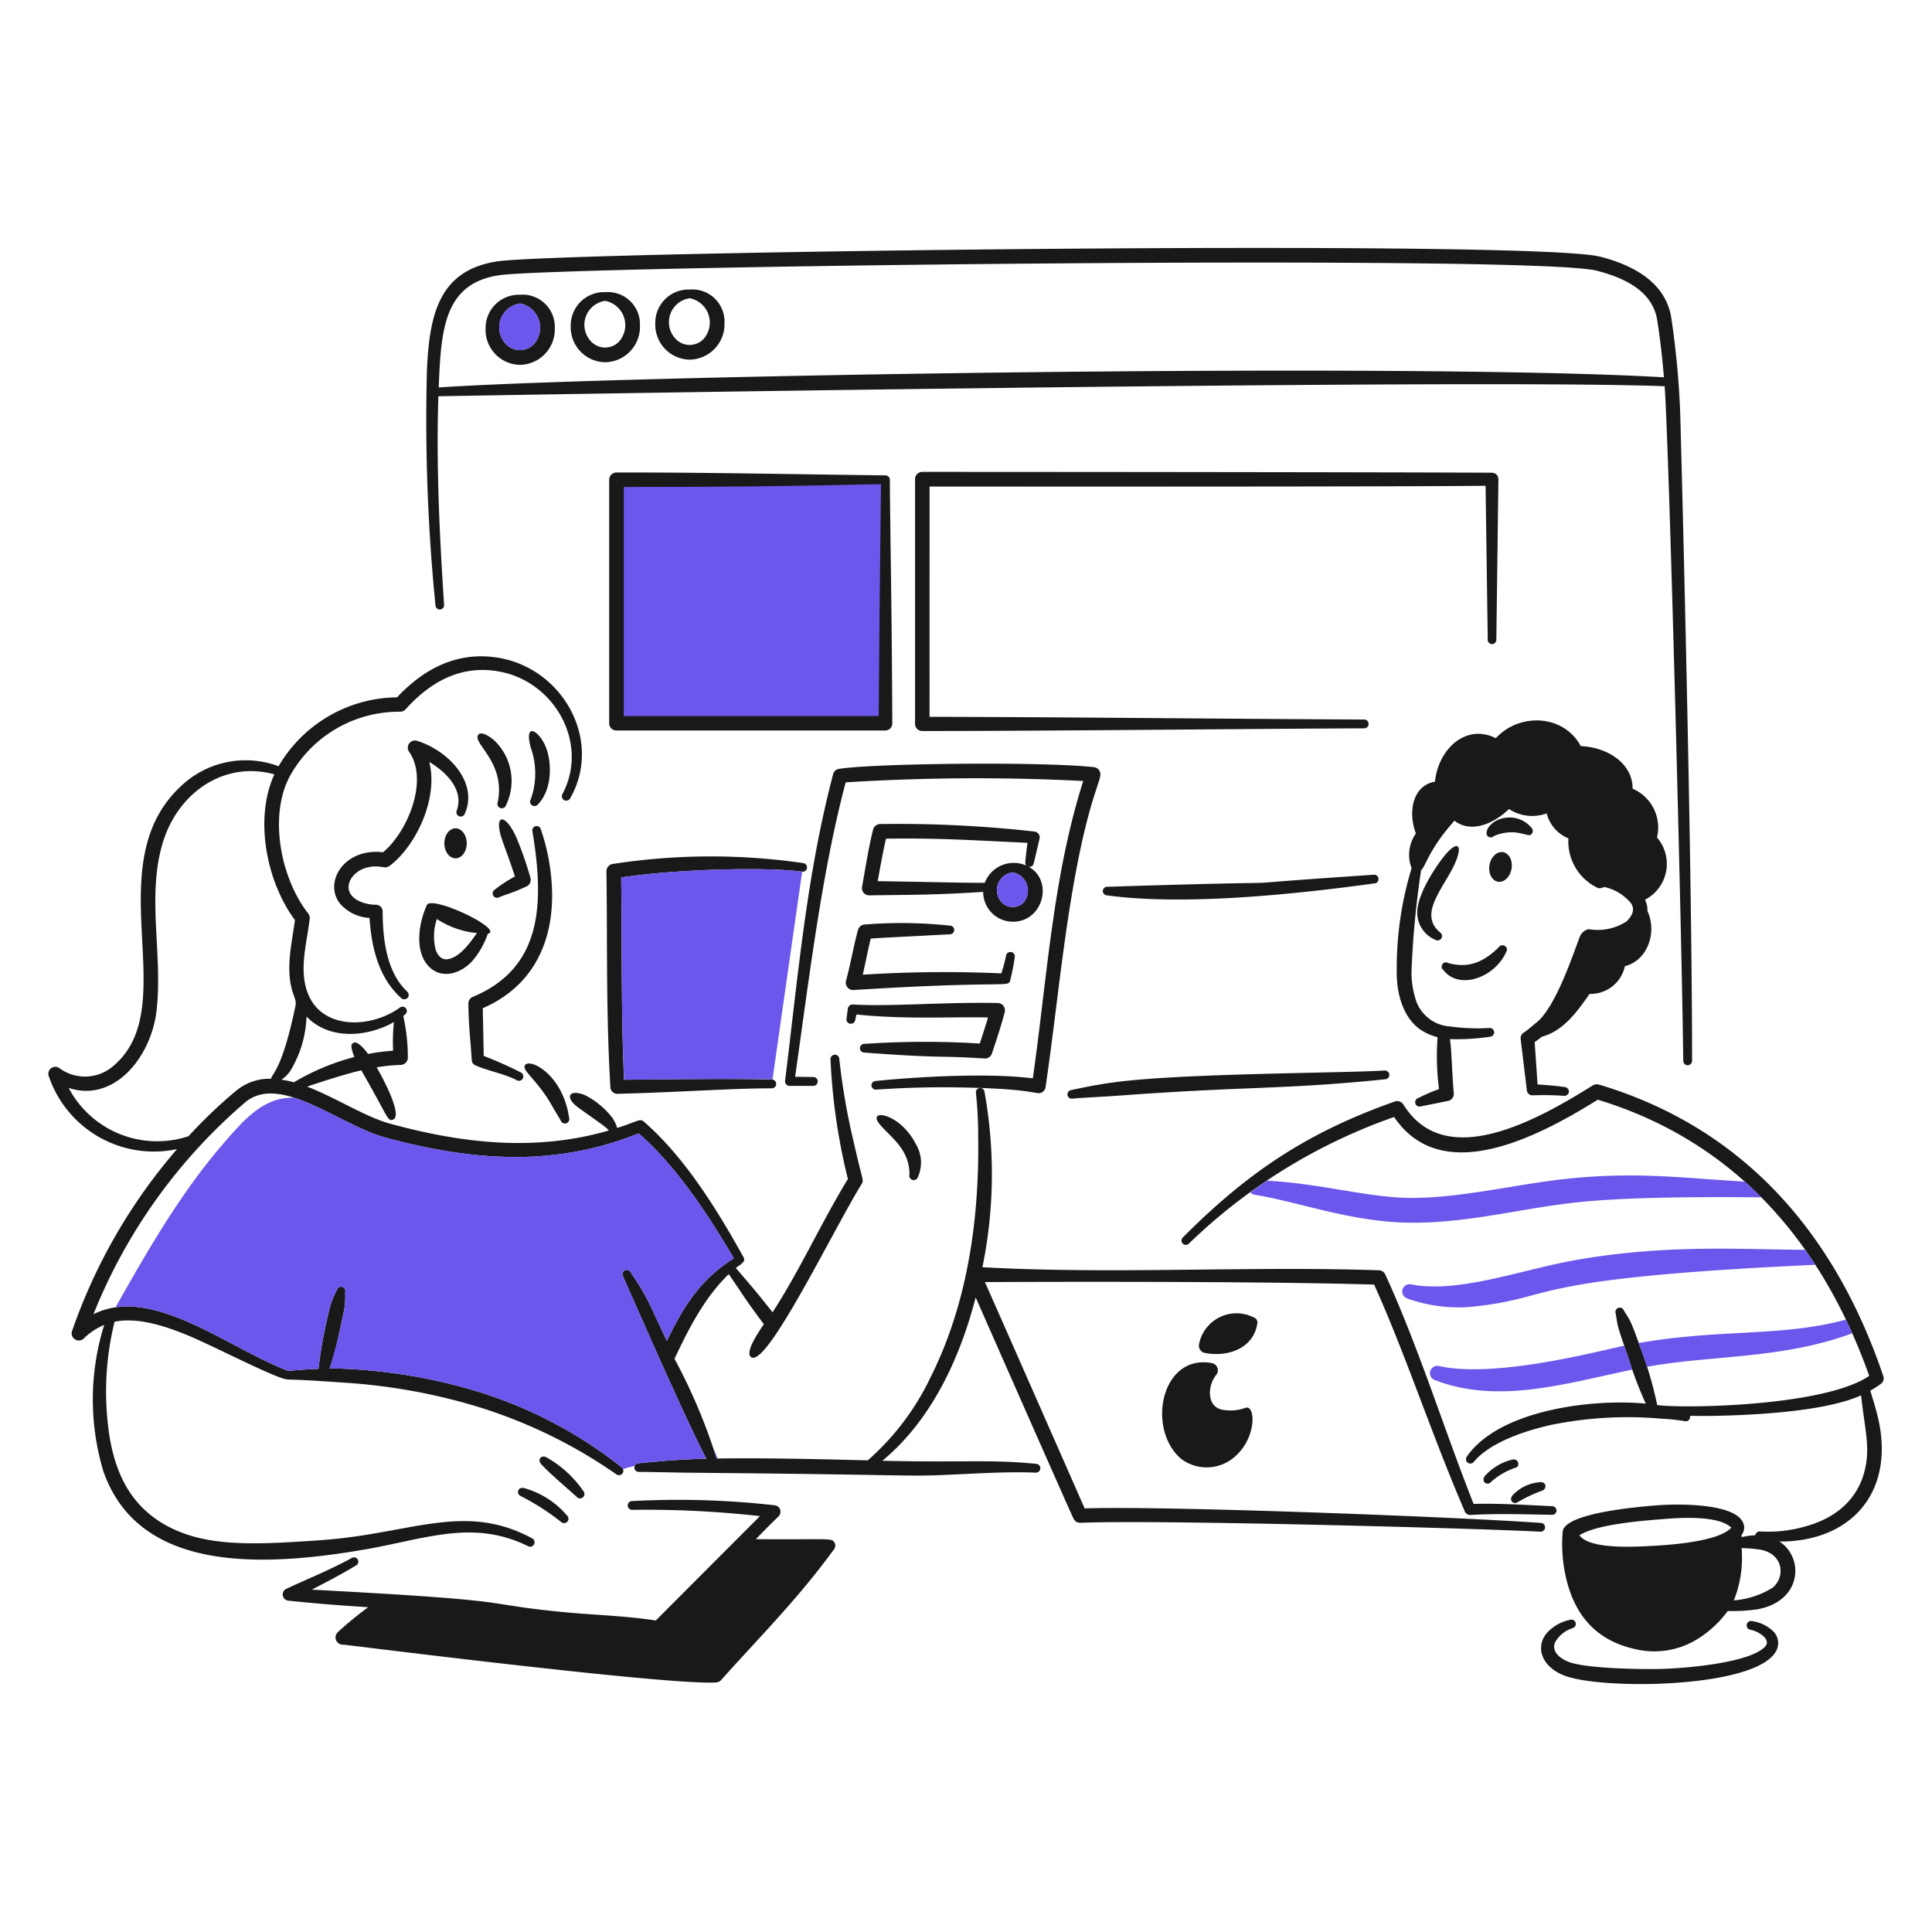 <svg viewBox="0 0 200 200" xmlns="http://www.w3.org/2000/svg" height="400" width="400"><path d="M96.225,74.205c14.6.028,29.843.209,45,.28a.455.455,0,0,1,0,.91c-15.185.072-31.235.27-45.752.281a.745.745,0,0,1-.747-.736V49.609a.749.749,0,0,1,.747-.759c12.544,0,49.566.031,58.975.086a.669.669,0,0,1,.667.673L154.9,66.234a.445.445,0,0,1-.89,0l-.222-15.946c-9.776.1-40.722.085-57.56.08Z" fill="#191919"></path><path d="M53.832,30.513a3.443,3.443,0,0,0-3.564,3.472,3.623,3.623,0,0,0,3.564,3.784,3.667,3.667,0,0,0,3.6-3.784A3.329,3.329,0,0,0,53.832,30.513Zm0,.9a2.564,2.564,0,0,1,1.483,4.162,1.992,1.992,0,0,1-2.976.008A2.5,2.5,0,0,1,53.832,31.415Z" fill="#191919"></path><path d="M62.648,30.244a3.442,3.442,0,0,0-3.564,3.471A3.623,3.623,0,0,0,62.648,37.5a3.667,3.667,0,0,0,3.6-3.785A3.329,3.329,0,0,0,62.648,30.244Zm0,.9a2.563,2.563,0,0,1,1.483,4.162,1.992,1.992,0,0,1-2.976.008A2.5,2.5,0,0,1,62.648,31.146Z" fill="#191919"></path><path d="M71.4,29.974a3.442,3.442,0,0,0-3.564,3.471A3.625,3.625,0,0,0,71.4,37.23a3.667,3.667,0,0,0,3.6-3.785A3.328,3.328,0,0,0,71.4,29.974Zm0,.9a2.563,2.563,0,0,1,1.483,4.162,1.992,1.992,0,0,1-2.976.008A2.5,2.5,0,0,1,71.4,30.876Z" fill="#191919"></path><path d="M46.000 87.301 A1.158 1.552 0 1 0 48.316 87.301 A1.158 1.552 0 1 0 46.000 87.301 Z" fill="#191919"></path><path d="M153.781 89.744 A1.552 1.158 0 1 0 156.885 89.744 A1.552 1.158 0 1 0 153.781 89.744 Z" fill="#191919" transform="translate(40.125 227.256) rotate(-80.061)"></path><path d="M149.385,88.772c-1,1.285-2.565,3.774-2.669,5.519a3.05,3.05,0,0,0,1.854,2.991.475.475,0,0,0,.642-.143.456.456,0,0,0-.148-.628c-2.273-1.893.378-4.579,1.508-7.032C151.519,87.421,150.9,86.829,149.385,88.772Z" fill="#191919"></path><path d="M149.435,100.433c1.561,2.049,5.235.845,6.475-1.858a.459.459,0,0,0-.1-.636.464.464,0,0,0-.642.1c-1.9,1.9-3.539,2.112-5.24,1.658A.442.442,0,1,0,149.435,100.433Z" fill="#191919"></path><path d="M171.531,86.693a4.372,4.372,0,0,0-2.521-5.047c0-2.677-2.689-4.308-5.363-4.405-1.77-3.289-6.335-3.494-8.8-.824-3.081-1.547-5.952,1.105-6.3,4.5-2.318.4-2.816,3.135-1.977,5.366a3.839,3.839,0,0,0-.44,3.593A35.348,35.348,0,0,0,144.59,100.4c-.044,2.216.531,4.7,2.274,6.058a5.472,5.472,0,0,0,1.955.908,26.681,26.681,0,0,0,.146,5.372,19.369,19.369,0,0,0-2.15.932.452.452,0,1,0,.272.863c.593-.119,2.5-.5,2.867-.578a.746.746,0,0,0,.543-.786c-.19-2.089-.233-4.756-.407-5.6a23.483,23.483,0,0,0,4.214-.256.454.454,0,0,0-.074-.9,20.9,20.9,0,0,1-4.177-.161,3.983,3.983,0,0,1-3.584-3.082,8.713,8.713,0,0,1-.346-2.729,93.815,93.815,0,0,1,.993-10.383c.441-.27.758-2.106,3.456-5.1,1.7,1.344,4.1.3,5.635-1.211a4.346,4.346,0,0,0,3.905.452,3.8,3.8,0,0,0,2.249,2.59,5.33,5.33,0,0,0,2.991,5.109c.269.139.433-.011.772-.069a4.981,4.981,0,0,1,2.738,1.7c.5.8-.127,1.5-.488,1.862a5.518,5.518,0,0,1-3.838.81c-.425-.043-.878.468-.963.689-.716,1.852-2.518,7.367-4.51,8.956-.2.158-1.048.886-1.3,1.032a.7.7,0,0,0-.346.678l.643,5.309a.572.572,0,0,0,.543.524,30.821,30.821,0,0,1,3.288.049.476.476,0,0,0,.519-.39.468.468,0,0,0-.4-.51c-.885-.136-1.959-.221-2.842-.274l-.3-4.39a8.106,8.106,0,0,0,.738-.553c2.226-.589,3.639-2.564,4.947-4.432a3.637,3.637,0,0,0,3.658-2.872c2.383-.6,3.35-3.545,2.329-5.708a2.3,2.3,0,0,0-.25-1.166A4.186,4.186,0,0,0,171.531,86.693Z" fill="#191919"></path><path d="M53.305,90.735c-.7-2.153-1.208-3.385-1.411-4.056-.737-2.387.385-2.567,1.567.027a35.66,35.66,0,0,1,1.446,4.164.736.736,0,0,1-.383.883c-1.744.8-1.964.756-2.852,1.129a.455.455,0,0,1-.458-.786A14.091,14.091,0,0,1,53.305,90.735Z" fill="#191919"></path><path d="M50.077,109.311a38.73,38.73,0,0,1,3.866,1.723.455.455,0,0,1-.45.791c-1.177-.639-2.961-.961-4.293-1.545a.627.627,0,0,1-.366-.541c-.158-2.587-.307-3.212-.351-5.848a.743.743,0,0,1,.46-.694c7.128-2.968,7.447-9.513,6.169-17.154a.448.448,0,0,1,.87-.21,21.559,21.559,0,0,1,1.174,6.8c.019,5.305-2.246,9.59-7.18,11.738Z" fill="#191919"></path><path d="M57.22,114.6c.161.288.728,1.22.831,1.4a.455.455,0,0,0,.86-.3c-.65-4.5-4.1-6.212-4.57-5.423C53.993,110.858,55.629,111.737,57.22,114.6Z" fill="#191919"></path><path d="M39.659,88.226c2.605-2.192,4.72-7.508,2.69-10.4a.744.744,0,0,1,.83-1.137c3.338,1.06,6.362,4.374,4.928,7.566a.447.447,0,0,1-.825-.346c.745-2.062-.963-3.913-2.845-5.034.961,3.694-1.308,8.636-4.1,10.756-.428.325-.69.018-1.681.072-2.374.12-3.764,2.745-1.189,3.7a4.3,4.3,0,0,0,1.451.257.693.693,0,0,1,.694.682c.009,2.949.422,6.328,2.556,8.325a.455.455,0,0,1-.613.672c-2.326-2.054-3.107-5.232-3.3-8.317a4.345,4.345,0,0,1-3.013-1.429C33.453,91.448,35.521,87.747,39.659,88.226Z" fill="#191919"></path><path d="M51.523,83.053a.455.455,0,0,0,.85.326,5.8,5.8,0,0,0-1.159-6.687c-.355-.334-1.339-1.042-1.683-.653C48.781,76.886,52.391,78.87,51.523,83.053Z" fill="#191919"></path><path d="M54.946,77.4a7.974,7.974,0,0,1,0,5.34.456.456,0,0,0,.744.526c1.621-1.67,1.454-4.87.583-6.421C55.5,75.461,54.281,74.962,54.946,77.4Z" fill="#191919"></path><path d="M50.493,96.674a8.579,8.579,0,0,1-1.619,2.832c-1.134,1.226-2.933,1.825-4.239.764-1.714-1.4-1.424-4.407-.45-6.574C44.67,92.622,52.241,96.218,50.493,96.674Zm-5.267-1.535a5.483,5.483,0,0,0-.119,3.181c.178.56.6,1.054,1.186.981,1.27-.158,2.276-1.589,3.085-2.711A9.156,9.156,0,0,1,45.226,95.139Z" fill="#191919"></path><path d="M154.65,86.55a4.459,4.459,0,0,1,2.422-.351c1.127.193,1.268.413,1.508.1a.468.468,0,0,0-.074-.64,2.9,2.9,0,0,0-2.324-1.03c-1.813.054-2.662,1.528-2.15,1.957A.477.477,0,0,0,154.65,86.55Z" fill="#191919"></path><path d="M154.254,153.5a7.2,7.2,0,0,1,2.645-1.567c.478-.121.329-1.005-.371-.828a5.547,5.547,0,0,0-2.793,1.664C153.264,153.345,153.906,153.783,154.254,153.5Z" fill="#191919"></path><path d="M194.27,146.2c-.2-.767-.441-1.509-.657-2.241a9.729,9.729,0,0,0,1.127-.727.686.686,0,0,0,.222-.767c-5.034-14.892-14.55-25.742-29.437-30.188a.8.8,0,0,0-.643.084c-6.629,4.174-15.454,8.636-19.6,1.987a.752.752,0,0,0-.89-.321c-9.05,3.2-15.181,7.284-21.948,14.076a.447.447,0,1,0,.623.642,58.1,58.1,0,0,1,21.251-13.114c4.707,6.959,13.985,2.657,21.083-1.792,14.044,4.281,23.132,14.592,28.1,28.592-4.694,3.21-19.579,3.385-21.946,3.017a39.6,39.6,0,0,0-1.683-5.795c-1.255-3.5-1.118-2.865-1.779-4.012a.45.45,0,0,0-.841.319c.27,1.446-.044.651,1.285,4.518a41.066,41.066,0,0,0,1.833,4.825c-5.532-.527-15.166.639-18.516,5.472a.453.453,0,1,0,.717.554c1.7-2.047,5.431-3.26,8.033-3.829a39.554,39.554,0,0,1,11.32-.643,22.722,22.722,0,0,1,2.471.255.433.433,0,0,0,.544-.314c.118-.378-.64-.154,3.04-.24,3.937-.092,11.1-.474,14.678-2.114.363,3.262.823,4.86.547,6.914-.472,3.251-2.567,5.692-6.55,6.723a13.887,13.887,0,0,1-4.448.455.462.462,0,0,0-.5.41.471.471,0,0,0,.42.5C191.039,160.533,196.6,154.848,194.27,146.2Z" fill="#191919"></path><path d="M181.856,158.923a8.162,8.162,0,0,0-1.564.2c0-.078,0-.156,0-.234a1.167,1.167,0,0,0,.234-1.011c-.47-2.179-6.166-2.208-8.5-2.081-1.986.136-10.084.774-10.258,2.763a15.448,15.448,0,0,0,.3,4.57c.859,3.935,3.04,6.639,7.118,7.564a8.484,8.484,0,0,0,6.179-.811,11.2,11.2,0,0,0,3.493-3.111A17.468,17.468,0,0,0,182,166.58C187.637,165.507,186.655,158.9,181.856,158.923Zm-9.732-1.664c1.837-.16,5.781-.395,7.1.882-1.282,1.448-6.362,1.8-8.284,1.893-1.989.109-6.377.339-7.44-1.1C165.275,157.791,169.978,157.427,172.124,157.259Zm11.39,7.088a8.794,8.794,0,0,1-4.023,1.322,11.966,11.966,0,0,0,.8-5.408,15.052,15.052,0,0,1,1.827.142C184.594,160.777,184.878,163.191,183.514,164.347Z" fill="#191919"></path><path d="M173.929,42.591a89.6,89.6,0,0,0-.915-9.665c-.519-3.364-3.386-5.328-7.341-6.349-7.055-1.828-107.727-.5-114.194.48-5.962.913-7.034,5.375-7.284,11.287a193.684,193.684,0,0,0,.887,24.337.446.446,0,1,0,.89-.066c-.464-7.1-.827-14.448-.59-21.592.5-.017,105.677-1.855,126.941-1.041.456,6.1,1.795,57.328,1.927,69.834a.457.457,0,0,0,.914,0C175.164,87.385,173.939,42.788,173.929,42.591ZM45.416,40.108c.241-5.9.5-10.777,6.275-11.618,6.206-.918,107.015-2.169,113.612-.466,3.287.846,5.808,2.328,6.253,5.132.308,1.948.529,3.917.694,5.9C144.562,37.491,62.861,38.922,45.416,40.108Z" fill="#191919"></path><path d="M93.539,119.252a4.535,4.535,0,0,1,.605,2.348.456.456,0,0,0,.878.245,3.659,3.659,0,0,0-.146-3.287c-1.33-2.693-3.758-3.5-4.083-2.966C90.4,116.239,92.645,117.614,93.539,119.252Z" fill="#191919"></path><path d="M53.913,154.878a24.492,24.492,0,0,1,4.187,2.687.454.454,0,1,0,.588-.692,8.985,8.985,0,0,0-4.466-2.835C53.57,153.927,53.422,154.649,53.913,154.878Z" fill="#191919"></path><path d="M56.019,151.564c.987,1.081,2.993,2.741,3.69,3.4a.455.455,0,0,0,.69-.593,11.412,11.412,0,0,0-3.838-3.515C55.99,150.577,55.622,151.129,56.019,151.564Z" fill="#191919"></path><path d="M82.308,111.467l1.9.027a.456.456,0,0,1,.443.467.464.464,0,0,1-.468.452H81.756a.474.474,0,0,1-.484-.536c1.318-10.6,2.209-21.271,4.978-31.746a.735.735,0,0,1,.593-.536c3.411-.563,20.92-.783,26.4-.178a.759.759,0,0,1,.559.348c.544.861-1.021,1.771-2.917,13.288-1.069,6.5-1.708,13.12-2.652,19.5a.715.715,0,0,1-.292.477c-.58.415-.308-.241-7.165-.427a100.2,100.2,0,0,0-10.087.195.448.448,0,0,1-.081-.892c4.574-.457,11.754-.854,16.308-.275,1.467-10.2,2.052-20.838,5.22-30.784a217.417,217.417,0,0,0-24.588.143C85.05,90.322,83.719,101.634,82.308,111.467Z" fill="#191919"></path><path d="M92.117,49.658a.452.452,0,0,0-.454-.447c-10.552-.128-18.72-.313-27.846-.3a.755.755,0,0,0-.755.752V74.887a.735.735,0,0,0,.755.733H91.663a.73.73,0,0,0,.707-.733C92.328,63.439,92.159,55.806,92.117,49.658Zm-.914.458c-9.743.225-16.552.3-26.628.294V74.128H90.963C91.017,66.536,91.1,57.878,91.2,50.116Z" fill="#191919"></path><path d="M162.6,167.669a4.489,4.489,0,0,0-2.21,1.111c-1.554,1.443-.973,3.679,1.513,4.661,3.79,1.5,19.366,1.352,21.832-2.324a1.715,1.715,0,0,0-.25-2.32,3.954,3.954,0,0,0-2.1-.979.457.457,0,0,0-.225.886,2.941,2.941,0,0,1,1.509.788c.42.543.244.855-.236,1.222-1.9,1.451-7.816,1.974-10.374,2.05-2.048.06-7.764-.023-9.623-.709-1.063-.393-1.953-1.228-1.366-2.193a3.193,3.193,0,0,1,1.747-1.324A.449.449,0,0,0,162.6,167.669Z" fill="#191919"></path><path d="M128.91,145.747a4.506,4.506,0,0,1-2.548.146c-1.44-.417-1.356-2.47-.457-3.567a.757.757,0,0,0-.45-1.218c-5.223-.975-6.8,6.754-3.214,9.889a4.4,4.4,0,0,0,5.717-.317C130.148,148.649,129.943,145.329,128.91,145.747Z" fill="#191919"></path><path d="M129.772,136.371a3.949,3.949,0,0,0-5.646,2.775.761.761,0,0,0,.6.91c2.481.471,5.053-.531,5.428-3.042A.552.552,0,0,0,129.772,136.371Z" fill="#191919"></path><path d="M106.484,89.721a.447.447,0,0,0,.532-.356l.606-2.585a.607.607,0,0,0-.536-.7,126.529,126.529,0,0,0-15.98-.776.763.763,0,0,0-.724.576c-.491,1.978-.789,3.956-1.142,5.93a.742.742,0,0,0,.73.877c4.168-.061,6.736-.025,11.807-.362a3.085,3.085,0,0,0,3.064,3.093C108.017,95.423,109.072,91.141,106.484,89.721ZM101.94,91.39c-2.821,0-5.847-.1-11.081-.171.233-1.282.536-3,.861-4.4,5.637-.073,8.718.156,14.639.43-.243,2.137-.31,2.167-.075,2.372A3.209,3.209,0,0,0,101.94,91.39Zm4.026,2.029a1.563,1.563,0,0,1-2.257.007,1.854,1.854,0,0,1,1.132-3.117A1.915,1.915,0,0,1,105.966,93.419Z" fill="#191919"></path><path d="M103.66,100.762a16.934,16.934,0,0,0,.487-1.834.455.455,0,0,1,.9.156,21.931,21.931,0,0,1-.467,2.39c-.218.807-.195,0-16.214,1.013a.765.765,0,0,1-.786-.964c.469-1.719.8-3.657,1.241-5.262a.748.748,0,0,1,.657-.551,46.858,46.858,0,0,1,8.859.114.447.447,0,0,1-.005.894c-7.453.395-7.168.363-8.191.445-.322,1.28-.621,2.894-.831,3.737A133.546,133.546,0,0,1,103.66,100.762Z" fill="#191919"></path><path d="M88.655,105.021l-.122.578a.455.455,0,0,1-.9-.148l.136-1.053a.5.5,0,0,1,.527-.411c3.938.232,9.687-.275,15-.155a.759.759,0,0,1,.712.951c-.388,1.476-.813,2.736-1.32,4.269a.757.757,0,0,1-.769.521c-5.2-.331-4.045.016-12.481-.615a.448.448,0,0,1,.015-.895,92.673,92.673,0,0,1,11.97-.037c.278-.846.6-1.808.855-2.7C98.017,105.253,93.705,105.534,88.655,105.021Z" fill="#191919"></path><path d="M86.41,159.735c-.277-.576-.438-.337-8.165-.4.769-.794,1.546-1.585,2.345-2.356a.671.671,0,0,0-.356-1.149,89.061,89.061,0,0,0-14.8-.44.451.451,0,0,0-.452.457.458.458,0,0,0,.457.453,105.83,105.83,0,0,1,13.233.647c-.1.1-10.694,10.706-10.781,10.806-3.4-.523-6.764-.573-10.109-.922-8.753-.894-3.119-1.078-25.512-2.271,1.624-.834,3.079-1.59,4.6-2.511a.446.446,0,0,0,.168-.608.451.451,0,0,0-.61-.169c-2.157,1.2-4.493,2.127-6.807,3.211a.645.645,0,0,0,.235,1.219c3.284.334,5.112.473,8.259.676a37.435,37.435,0,0,0-3.151,2.586.756.756,0,0,0,.606,1.293c.1-.011,33.688,4.242,38.572,3.91a.74.74,0,0,0,.507-.247c3.966-4.445,7.9-8.336,11.7-13.557A.62.62,0,0,0,86.41,159.735Z" fill="#191919"></path><path d="M64.6,111.776c4.568-.039,10.21-.141,15.305-.023a.455.455,0,0,1-.015.91c-4.071-.01-9.43.406-15.967.568a.723.723,0,0,1-.737-.684c-.461-7.9-.3-15.017-.407-22.349a.757.757,0,0,1,.635-.759,66.593,66.593,0,0,1,19.748-.091.447.447,0,0,1-.13.885c-3.827-.508-13.109-.254-18.728.6C64.387,97.578,64.293,105.026,64.6,111.776Z" fill="#191919"></path><path d="M114.582,92.685c8.033,1.105,19.635-.128,27.66-1.229a.454.454,0,1,0-.074-.9c-20.146,1.354-2.583.481-25.329,1.174-.739.022-1.471.054-2.2.066a.447.447,0,0,0-.052.893Z" fill="#191919"></path><path d="M111.013,113.731c1.628-.141,2.474-.142,5.423-.356,12.795-.93,16.586-.585,26.968-1.649a.46.46,0,0,0,.42-.492.467.467,0,0,0-.494-.415c-4.448.279-20.372.273-27.613,1.172-1.716.213-3.178.5-4.835.855a.447.447,0,1,0,.131.885Z" fill="#191919"></path><path d="M157.072,155.526a16.043,16.043,0,0,1,2.595-1.226c.5-.19.416-.944-.272-.865a4.364,4.364,0,0,0-2.793,1.332C156.133,155.313,156.686,155.764,157.072,155.526Z" fill="#191919"></path><path d="M160.681,155.919c-2.712-.126-5.394-.3-8.132-.237-2.969-7.457-5.7-16.261-9.145-23.745a.75.75,0,0,0-.643-.438c-13.654-.457-27.515.431-41.061-.317a47.947,47.947,0,0,0,.21-18.19.448.448,0,0,0-.885.136,40.9,40.9,0,0,1,.235,4.542c.165,10.848-1.914,18.926-4.953,24.954a26.659,26.659,0,0,1-6.477,8.551c-4.789-.12-10.863-.267-15.647-.189a58.51,58.51,0,0,0-4.359-10.325c1.417-3,3.065-6.3,5.619-8.762,1.7,2.487,1.728,2.636,3.63,5.183-.48.71-2.026,2.935-1.316,3.416,1.625,1.1,8.391-12.973,11.439-17.931.261-.425.1-.238-.8-4.259a68.617,68.617,0,0,1-1.515-8.715.455.455,0,0,0-.907.072,62.961,62.961,0,0,0,1.8,12.385c-2.734,4.476-4.967,9.435-7.8,13.8-1.219-1.543-1.477-1.887-3.8-4.588.467-.375,1.064-.635.806-1.095-2.726-4.921-6.1-10.385-10.324-14.053-.421-.358-.544-.058-2.756.652a4.507,4.507,0,0,0-.474-1,8.192,8.192,0,0,0-2.984-2.449c-1.667-.587-1.944.366-.523,1.381,2.741,1.954,2.8,1.978,3.109,2.33-7.53,2.185-15.038,1.371-22.628-.7-2.548-.688-5.635-2.7-8.606-3.839,1.28-.446,4.06-1.337,5.608-1.687,2.82,4.887,2.693,5.294,3.265,5.106,1.069-.357-.953-4.171-1.678-5.419a18.835,18.835,0,0,1,2.5-.251.754.754,0,0,0,.732-.772,19.622,19.622,0,0,0-.476-4.3c.066-.049.13-.1.194-.151a.448.448,0,1,0-.544-.712c-3.018,2.192-8.091,2.316-9.535-1.5-.937-2.4-.1-5.141.2-7.691a.753.753,0,0,0-.154-.549C29,90.86,27.8,84.334,30.045,80.277a12.91,12.91,0,0,1,11.391-6.6.749.749,0,0,0,.547-.246c2.608-2.9,5.768-4.6,9.609-3.93,5.777.982,9.438,7.419,6.627,12.707a.455.455,0,0,0,.8.44c3.35-5.86-.573-13.231-7.175-14.512-4.262-.8-7.81.929-10.745,4.052a14.366,14.366,0,0,0-12.26,7.134,9.705,9.705,0,0,0-10.142,2.095c-8.714,8.164.287,22.606-6.847,28.827a4.47,4.47,0,0,1-5.734.306.72.72,0,0,0-1.078.821,11.487,11.487,0,0,0,13.289,7.585A57.574,57.574,0,0,0,7.457,137.794a.741.741,0,0,0,1.216.769,6.6,6.6,0,0,1,2.115-1.408,25.843,25.843,0,0,0-.074,15.192c3.684,10.432,16.334,9.959,27.541,7.969,6.1-1.119,10.87-3,16.434-.245a.456.456,0,0,0,.421-.808c-6.992-3.806-12.544-.492-21.808.168-6.729.476-11.667.724-15.69-1.305-3.769-1.9-5.548-5.146-6.253-9.3a30.248,30.248,0,0,1,.5-12c2.425-.5,5.323.476,7.616,1.425,2.763,1.142,9.347,4.6,10.356,4.557,1.663.037,3.754.18,5.4.3a60.954,60.954,0,0,1,12.381,1.99A51.523,51.523,0,0,1,63.8,152.619a.455.455,0,0,0,.549-.726,45.419,45.419,0,0,0-16.337-8.253A55.805,55.805,0,0,0,35.3,141.682c-1.324-.032-1.215.047-1.178-.054.143-.4.281-.808.405-1.221.3-1.028,1.075-4.55,1.164-5.2a10.413,10.413,0,0,0,.045-1.446.447.447,0,1,0-.871-.2,9.111,9.111,0,0,0-.588,1.327,46.594,46.594,0,0,0-1.307,6.817c-.915.034-1.754.084-3.139.214-6.37-2.449-14.106-8.914-20.156-5.871a56.44,56.44,0,0,1,15.712-21.936c3.639-3.034,9.707,2.357,14.61,3.678,9.09,2.431,17.451,3.013,26.117-.46,3.9,3.376,7.253,8.5,9.852,12.933-3.455,2.2-5.1,4.8-6.938,8.548-1.878-3.967-1.872-4.318-3.754-7.128a.448.448,0,0,0-.783.435c1.817,4.115,6.644,15.119,8.625,18.891-2.572.059-4.212.2-7.022.469a.446.446,0,1,0,.04.892c1.505.012,4.3.077,5.5.087,25.207.227,21.552.44,27.469.168,2.48-.112,5.429-.294,8.12-.176a.456.456,0,0,0,.066-.909c-4.805-.487-7.691-.121-15.946-.324,5.073-4.2,8.024-10.583,9.658-16.908,12.908,29.306,9.554,21.545,10.127,22.884a.736.736,0,0,0,.707.448c7.946-.332,41.613.581,47.616.922a.472.472,0,0,0,.494-.425.446.446,0,0,0-.42-.482c-8.292-.606-38.732-1.784-47.243-1.506-.129-.3-9.658-21.957-10.326-23.428,0,0,26.855-.148,40.292.259,3.218,7.1,5.849,15.246,9.393,23.5a.589.589,0,0,0,.568.349c2.813-.163,5.64-.063,8.453-.018a.449.449,0,0,0,.47-.432A.461.461,0,0,0,160.681,155.919Zm-132.6-44.247a5.417,5.417,0,0,0-3.666,1.265,50.792,50.792,0,0,0-4.9,4.683,10.355,10.355,0,0,1-12.41-5c4.67,1.552,8.541-3.126,9.106-8.025.661-5.813-1.065-11.881.672-17.457,1.568-5.06,6.3-8.415,11.518-6.976-2.1,4.569-.822,11.112,2.131,15.083-.2,1.515-.532,3.072-.576,4.609-.084,2.865.816,3.384.636,4.254C29.153,111.005,28.1,111.124,28.078,111.672Zm2.343.369c-1.866-.526-1.329.114-.426-1.1a11.481,11.481,0,0,0,1.73-5.713c2.3,2.42,6.214,2.185,9.05.577a20.087,20.087,0,0,0-.085,2.966,21.61,21.61,0,0,0-2.59.334c-.246-.338-1.074-1.406-1.518-1.148-.263.157-.317.332.092,1.466A24.021,24.021,0,0,0,30.421,112.041Z" fill="#191919"></path><path d="M66.093,151.475c2.81-.265,4.45-.41,7.022-.469-1.984-3.779-6.6-14.312-8.625-18.891a.448.448,0,0,1,.783-.435c1.882,2.81,1.876,3.161,3.754,7.128,1.834-3.745,3.483-6.349,6.938-8.548-2.6-4.431-5.95-9.557-9.852-12.933-8.666,3.473-17.027,2.891-26.117.46-3.016-.813-6.472-3.165-9.533-4.149-3.118-.12-5.15,2.2-7.344,4.747-4.448,5.153-7.828,11.043-11.157,16.946,5.633-.808,12.277,4.436,17.868,6.585,1.385-.13,2.224-.18,3.139-.214a46.594,46.594,0,0,1,1.307-6.817,9.111,9.111,0,0,1,.588-1.327.447.447,0,1,1,.871.2,10.413,10.413,0,0,1-.045,1.446,51.186,51.186,0,0,1-1.569,6.424c-.037.1-.146.022,1.178.054a55.813,55.813,0,0,1,12.715,1.958,45.427,45.427,0,0,1,16.337,8.253c.379.295-.324.243,1.349-.141A.445.445,0,0,1,66.093,151.475Z" fill="#6b57eb"></path><path d="M74.294,150.984c-.722-1.77-.427-1.061-.111,0Z" fill="#6b57eb"></path><path d="M64.307,90.831c.08,6.747-.014,14.195.3,20.945.1,0,14.167-.166,15.361-.018l3.071-21.525C79.883,89.783,70.536,89.886,64.307,90.831Z" fill="#6b57eb"></path><path d="M104.841,90.309a1.854,1.854,0,0,0-1.132,3.117,1.563,1.563,0,0,0,2.257-.007A1.915,1.915,0,0,0,104.841,90.309Z" fill="#6b57eb"></path><path d="M64.575,50.41V74.128H90.963c.054-7.592.137-16.25.24-24.012C81.46,50.341,74.651,50.416,64.575,50.41Z" fill="#6b57eb"></path><path d="M53.832,31.415a2.5,2.5,0,0,0-1.493,4.17,1.992,1.992,0,0,0,2.976-.008A2.564,2.564,0,0,0,53.832,31.415Z" fill="#6b57eb"></path><path d="M182.233,123.946a.763.763,0,0,0,.084,0q-.831-.838-1.711-1.626c-6.326-.364-10.716-.989-17.5-.384-5.584.5-11.459,2.063-16.931,2.073-4.437.009-9.265-1.477-15.022-1.783q-.869.587-1.718,1.208a.759.759,0,0,0,.506.259c4.529.723,10.025,2.86,16.234,2.882,5.984.021,11.434-1.519,17.178-2.118C168.378,123.928,175.753,123.891,182.233,123.946Z" fill="#6b57eb"></path><path d="M187.92,130.931q-.51-.787-1.048-1.549c-6.74-.042-14.594-.6-24.041,1.111-5.393.975-11.841,3.4-16.708,2.477a.767.767,0,0,0-.94.521.778.778,0,0,0,.52.937,15.675,15.675,0,0,0,7.316.776C161.293,134.24,157.742,132.326,187.92,130.931Z" fill="#6b57eb"></path><path d="M170.487,141.486c6.883-1.244,13.8-.743,21.26-3.458q-.32-.72-.658-1.423c-6.571,1.805-12.974.939-21.441,2.419C169.819,139.5,169.837,139.525,170.487,141.486Z" fill="#6b57eb"></path><path d="M168.987,141.781c-.089-.257-.655-1.906-.848-2.472-2.685.543-13.222,3.382-19.124,2.116a.76.76,0,0,0-.445,1.454C155.121,145.38,161.97,143.239,168.987,141.781Z" fill="#6b57eb"></path></svg>